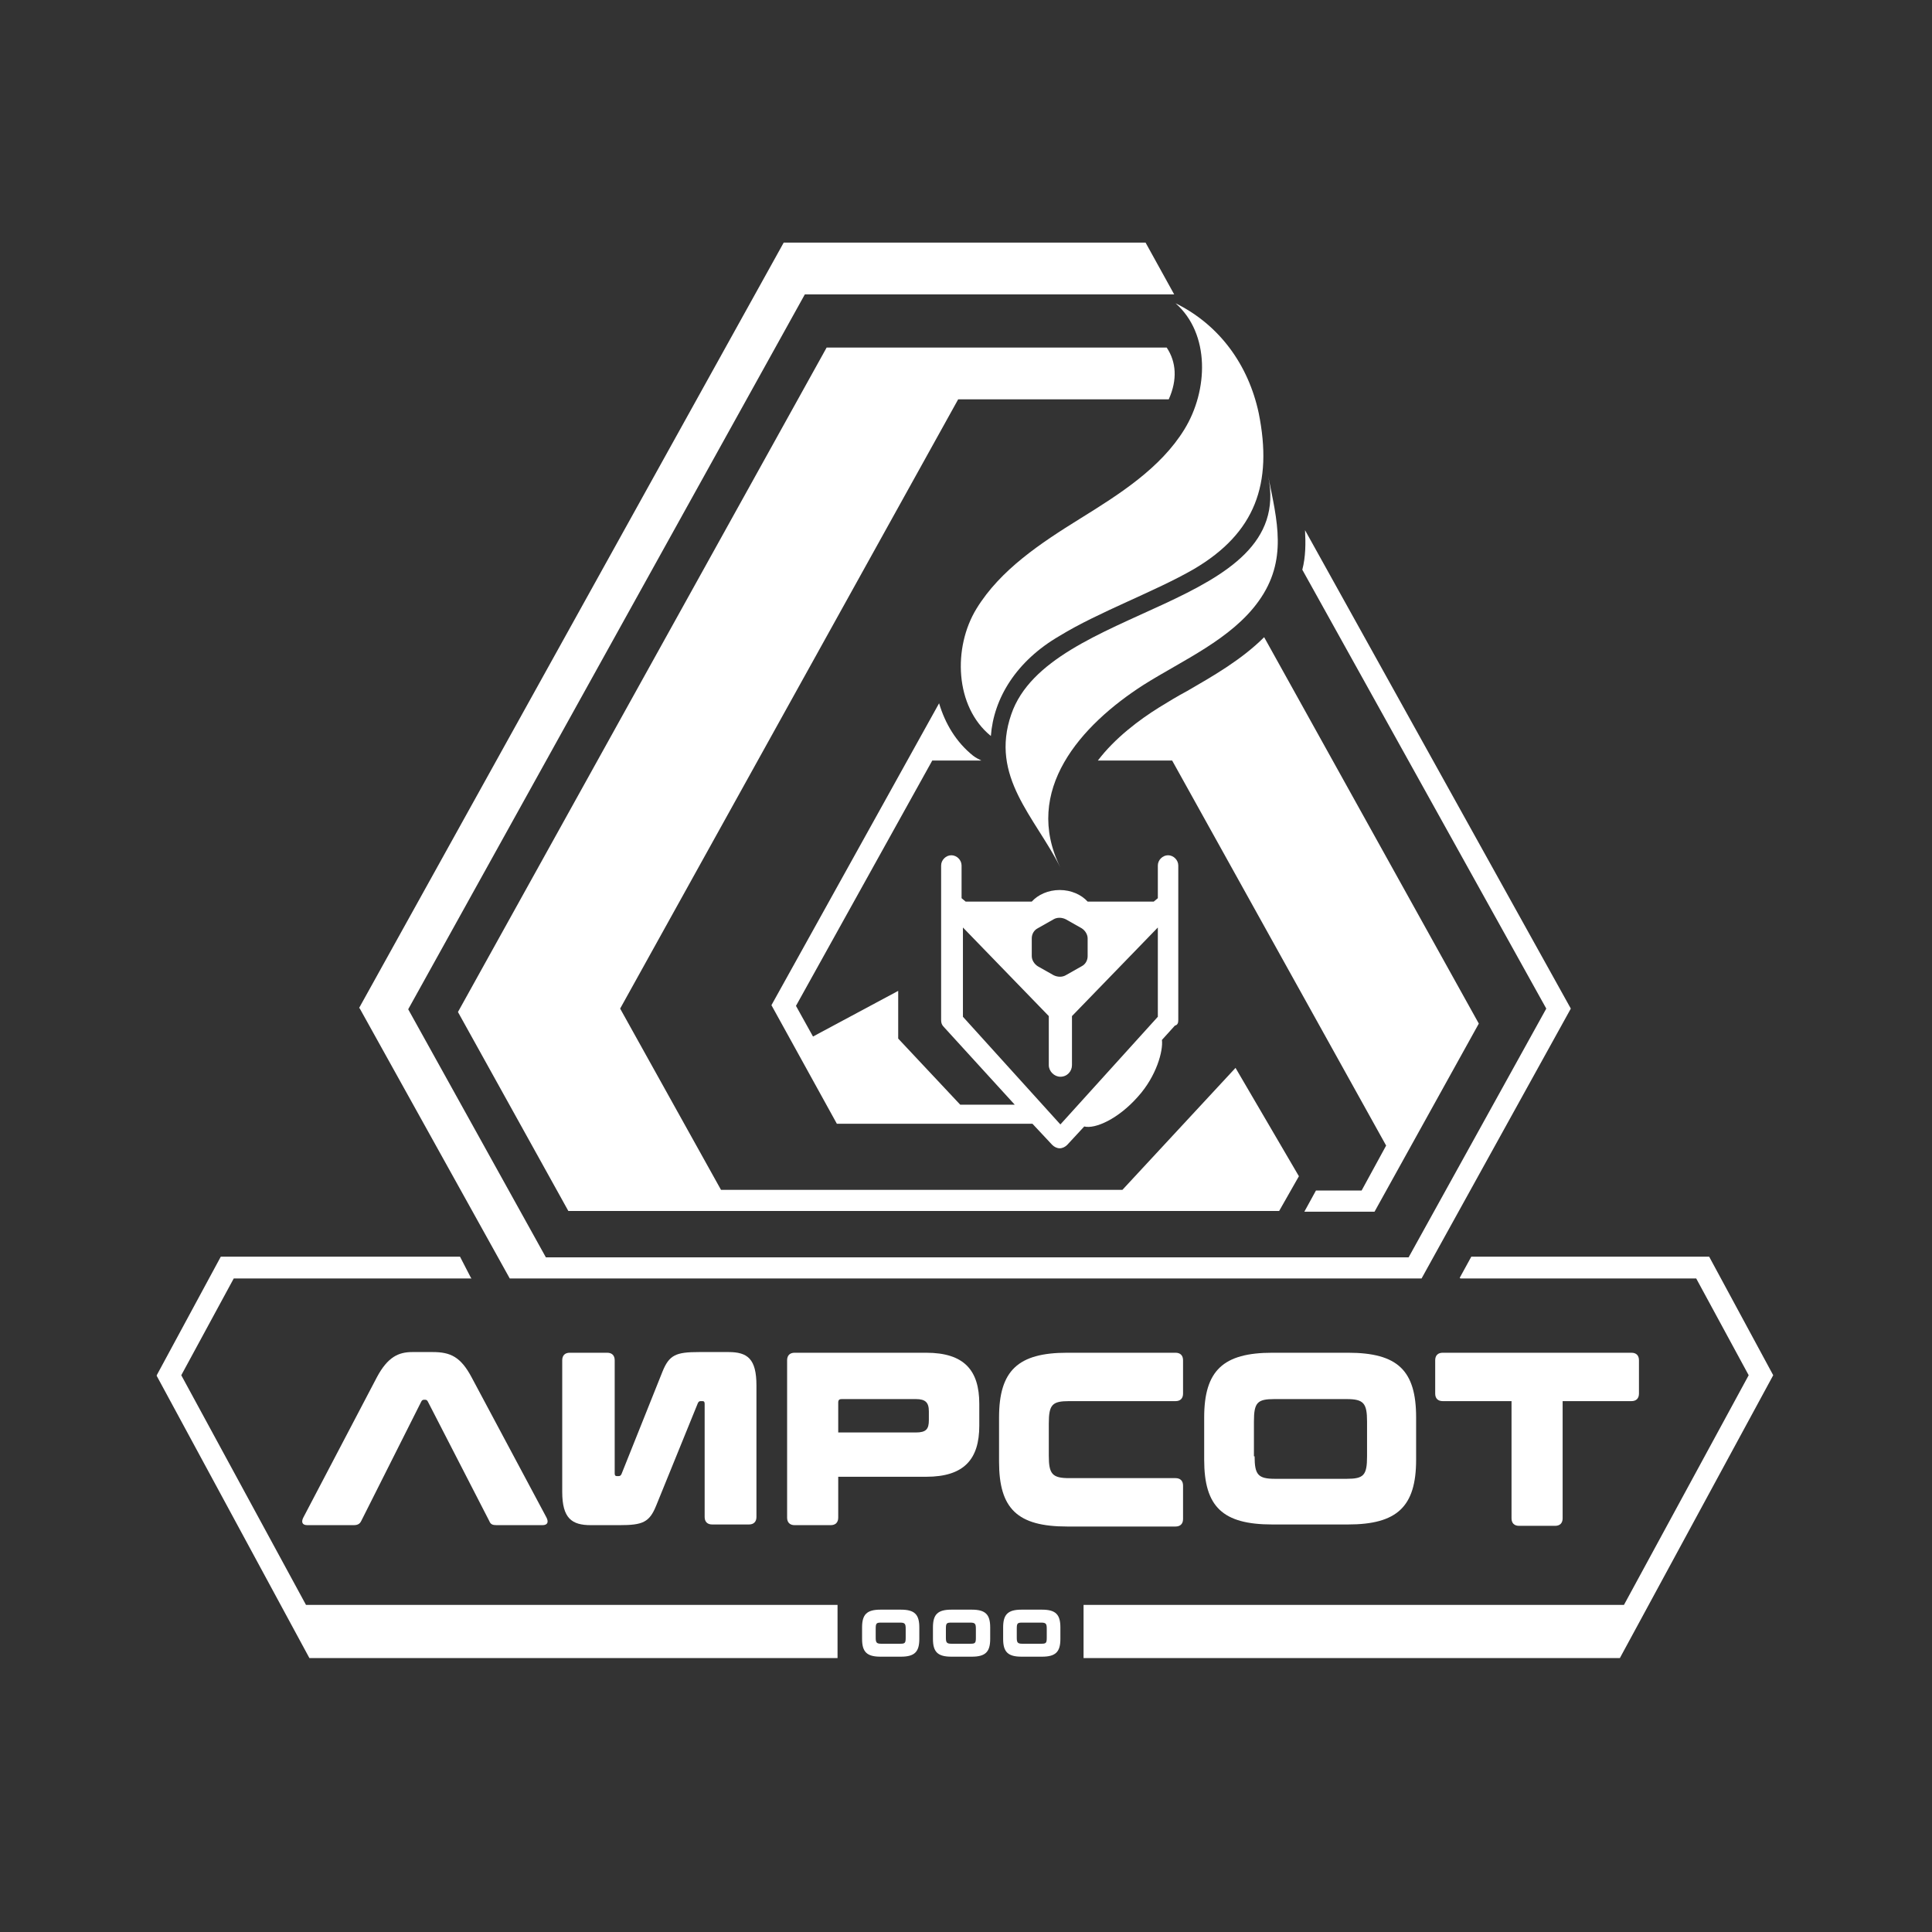 <svg xmlns="http://www.w3.org/2000/svg" xmlns:xlink="http://www.w3.org/1999/xlink" id="Layer_1" x="0px" y="0px" viewBox="0 0 283.5 283.5" style="enable-background:new 0 0 283.5 283.5;" xml:space="preserve">
<rect x="0" y="0" width="283.5" height="283.5" fill="#333333" stroke="none"/>
<style type="text/css">
	.st0{fill:#FFFFFF;}
</style>
<g id="XMLID_802_">
	<g id="XMLID_14_">
		<g id="XMLID_305_">
			<path id="XMLID_312_" class="st0" d="M132.2,236.2c2,0,2.7,0.7,2.7,2.6v1.7c0,1.9-0.7,2.6-2.7,2.6h-3c-2,0-2.7-0.7-2.7-2.6v-1.7     c0-1.9,0.7-2.6,2.7-2.6H132.2z M128.5,240.3c0,0.7,0.1,0.9,0.8,0.9h2.8c0.7,0,0.8-0.1,0.8-0.9V239c0-0.7-0.1-0.9-0.8-0.9h-2.8     c-0.7,0-0.8,0.1-0.8,0.9V240.3z"></path>
			<path id="XMLID_309_" class="st0" d="M142.6,236.2c2,0,2.7,0.7,2.7,2.6v1.7c0,1.9-0.7,2.6-2.7,2.6h-3c-2,0-2.7-0.7-2.7-2.6v-1.7     c0-1.9,0.7-2.6,2.7-2.6H142.6z M138.8,240.3c0,0.7,0.1,0.9,0.8,0.9h2.8c0.7,0,0.8-0.1,0.8-0.9V239c0-0.7-0.1-0.9-0.8-0.9h-2.8     c-0.7,0-0.8,0.1-0.8,0.9V240.3z"></path>
			<path id="XMLID_306_" class="st0" d="M152.9,236.2c2,0,2.7,0.7,2.7,2.6v1.7c0,1.9-0.7,2.6-2.7,2.6h-3c-2,0-2.7-0.7-2.7-2.6v-1.7     c0-1.9,0.7-2.6,2.7-2.6H152.9z M149.2,240.3c0,0.7,0.1,0.9,0.8,0.9h2.8c0.7,0,0.8-0.1,0.8-0.9V239c0-0.7-0.1-0.9-0.8-0.9H150     c-0.7,0-0.8,0.1-0.8,0.9V240.3z"></path>
		</g>
		<g id="XMLID_290_">
			<path id="XMLID_303_" class="st0" d="M72.9,223.8c-0.6,0-0.9-0.1-1.1-0.6l-9-17.5c-0.1-0.2-0.2-0.3-0.4-0.3h-0.2     c-0.2,0-0.3,0.1-0.4,0.3L53,223.2c-0.2,0.4-0.5,0.6-1.1,0.6h-6.8c-0.8,0-0.9-0.5-0.6-1.1l10.8-20.6c1.6-3,3.2-3.7,5.2-3.7h3     c2.6,0,4.1,0.7,5.7,3.7l11,20.6c0.3,0.6,0.2,1.1-0.6,1.1H72.9z"></path>
			<path id="XMLID_301_" class="st0" d="M89.1,198.5c0.7,0,1.1,0.4,1.1,1.1v16.6c0,0.3,0.1,0.4,0.3,0.4h0.3c0.2,0,0.3-0.1,0.4-0.3     l6-15c1-2.5,2-2.9,5.4-2.9h4.3c2.8,0,4.1,1,4.1,4.9v19.3c0,0.7-0.4,1.1-1.1,1.1h-5.4c-0.7,0-1.1-0.4-1.1-1.1V206     c0-0.3-0.1-0.4-0.3-0.4h-0.3c-0.2,0-0.3,0.1-0.4,0.3l-6.1,15c-1,2.5-2,2.9-5.4,2.9h-4.2c-2.8,0-4.2-1-4.2-4.9v-19.3     c0-0.7,0.4-1.1,1.1-1.1H89.1z"></path>
			<path id="XMLID_298_" class="st0" d="M135.9,198.5c5.6,0,7.8,2.6,7.8,7.5v3.2c0,4.9-2.2,7.5-7.8,7.5H123v6c0,0.7-0.4,1.1-1.1,1.1     h-5.3c-0.7,0-1.1-0.4-1.1-1.1v-23.1c0-0.7,0.4-1.1,1.1-1.1L135.9,198.5L135.9,198.5z M123.1,210.2h11.3c1.5,0,1.9-0.5,1.9-1.8     v-1.3c0-1.3-0.5-1.8-1.9-1.8h-10.9c-0.3,0-0.5,0.1-0.5,0.5v4.4H123.1z"></path>
			<path id="XMLID_296_" class="st0" d="M172.5,198.5c0.7,0,1.1,0.4,1.1,1.1v4.9c0,0.7-0.4,1.1-1.1,1.1h-15.6c-2.5,0-3,0.5-3,3.3     v4.7c0,2.7,0.5,3.3,3,3.3h15.6c0.7,0,1.1,0.4,1.1,1.1v4.9c0,0.7-0.4,1.1-1.1,1.1h-15.9c-7.3,0-10-2.6-10-9.5V208     c0-6.9,2.8-9.5,10-9.5H172.5z"></path>
			<path id="XMLID_293_" class="st0" d="M197.8,198.5c7.3,0,10,2.6,10,9.5v6.2c0,6.9-2.8,9.5-10,9.5h-11.1c-7.3,0-10-2.6-10-9.5V208     c0-6.9,2.8-9.5,10-9.5H197.8z M184.1,213.7c0,2.7,0.5,3.3,3,3.3h10.5c2.5,0,3-0.5,3-3.3v-5.1c0-2.7-0.5-3.3-3-3.3H187     c-2.5,0-3,0.5-3,3.3v5.1H184.1z"></path>
			<path id="XMLID_291_" class="st0" d="M239.4,198.5c0.7,0,1.1,0.4,1.1,1.1v4.9c0,0.7-0.4,1.1-1.1,1.1h-10.1v17.2     c0,0.7-0.4,1.1-1.1,1.1h-5.3c-0.7,0-1.1-0.4-1.1-1.1v-17.2h-10.1c-0.7,0-1.1-0.4-1.1-1.1v-4.9c0-0.7,0.4-1.1,1.1-1.1H239.4z"></path>
		</g>
		<g id="XMLID_287_">
			<polygon id="XMLID_289_" class="st0" points="122.9,235.5 44.9,235.5 26.6,201.8 34.3,187.6 69.1,187.6 69.2,187.6 69.1,187.5      67.5,184.4 32.5,184.4 32.4,184.4 23,201.8 23,201.9 45.4,243.3 122.9,243.3    "></polygon>
			<polygon id="XMLID_288_" class="st0" points="250.8,184.4 215.9,184.4 214.2,187.5 214.3,187.6 248.9,187.6 256.6,201.8      238.3,235.5 159,235.5 159,243.3 237.7,243.3 260.2,201.8    "></polygon>
		</g>
		<g id="XMLID_279_">
			<path id="XMLID_286_" class="st0" d="M121.3,51l-54.1,97.5l16.2,29.2h104.3l2.9-5.1l-9.3-15.9l-16.6,17.9h-58.9L91,148l49.6-89.4     h30.9c1.3-2.9,1.1-5.5-0.3-7.6H121.3z"></path>
			<path id="XMLID_285_" class="st0" d="M161.1,111.6H172l31.4,56.5l-3.6,6.6h-6.7l-1.7,3.1h10.3l15.3-27.6l-31.5-56.7     c-3.3,3.3-7.5,5.7-11.3,7.9c-1.5,0.8-2.8,1.6-4.1,2.4C167.2,105.6,163.6,108.3,161.1,111.6z"></path>
			<path id="XMLID_284_" class="st0" d="M191.5,77.8c0.1,1.9,0.1,3.9-0.4,5.8l35.8,64.4l-20.2,36.5H80.1l-20.2-36.4l58.2-104.9h54.2     l-4.2-7.6H168h-52.9H115L52.7,147.9l0.1,0.1l22,39.6h133.8l21.9-39.6L191.5,77.8z"></path>
			<path id="XMLID_280_" class="st0" d="M172.9,149.7V127c0-0.8-0.7-1.5-1.5-1.5s-1.5,0.7-1.5,1.5v4.8l-0.6,0.5h-9.7     c-0.9-1-2.4-1.7-4.1-1.7c-1.7,0-3.2,0.7-4.1,1.7h-9.7l-0.6-0.5V127c0-0.8-0.7-1.5-1.5-1.5s-1.5,0.7-1.5,1.5v22.7     c0,0.4,0.1,0.7,0.4,1l10.4,11.4h-8l-9.1-9.7v-7l-12.5,6.7l-2.5-4.5l20-36h7.2c-0.4-0.2-0.8-0.4-1.2-0.7c-2.5-2-4.1-4.7-5-7.7     l-24.6,44.3l9.6,17.4h28.7l2.9,3.1c0.3,0.3,0.7,0.5,1.1,0.5c0.4,0,0.8-0.2,1.1-0.5l2.5-2.7c1.6,0.4,5-1.1,7.9-4.4     c2.7-3,3.7-6.7,3.5-8.3l1.9-2.1C172.8,150.4,172.9,150.1,172.9,149.7z M152.3,136.2l2.3-1.3c0.5-0.3,1.2-0.3,1.8,0l2.3,1.3     c0.5,0.3,0.9,0.9,0.9,1.5v2.6c0,0.6-0.3,1.2-0.9,1.5l-2.3,1.3c-0.5,0.3-1.2,0.3-1.8,0l-2.3-1.3c-0.5-0.3-0.9-0.9-0.9-1.5v-2.6     C151.4,137.1,151.7,136.5,152.3,136.2z M155.6,165l-14.3-15.8v-13.1l12.6,13v7.2c0,0.9,0.8,1.7,1.7,1.7c1,0,1.7-0.8,1.7-1.7v-7.2     l12.6-13v13.1L155.6,165z"></path>
		</g>
		<g id="XMLID_276_">
			<path id="XMLID_278_" class="st0" d="M145.4,108c-5.3-4.3-5.6-13-2.1-18.7s9.4-9.6,15.2-13.2s11.8-7.4,15.3-13.1s3.8-14-1.3-18.5     c6.5,3.2,10.7,9.1,12.2,16.1c2.1,10.4-0.5,17.6-9.5,22.9c-5.7,3.3-14,6.3-19.7,9.8C149.1,97,145.8,102.5,145.4,108z"></path>
			<path id="XMLID_277_" class="st0" d="M155.6,127.3c-3.7-7.4-10.4-13.3-7.2-22.5c5.5-16,41.7-15.5,37.7-34.9     c1.3,6.5,2.9,12.3-1.4,18.3c-4,5.6-11.2,8.7-16.9,12.3C158.6,106.4,150,116,155.6,127.3z"></path>
		</g>
	</g>
</g>
</svg>